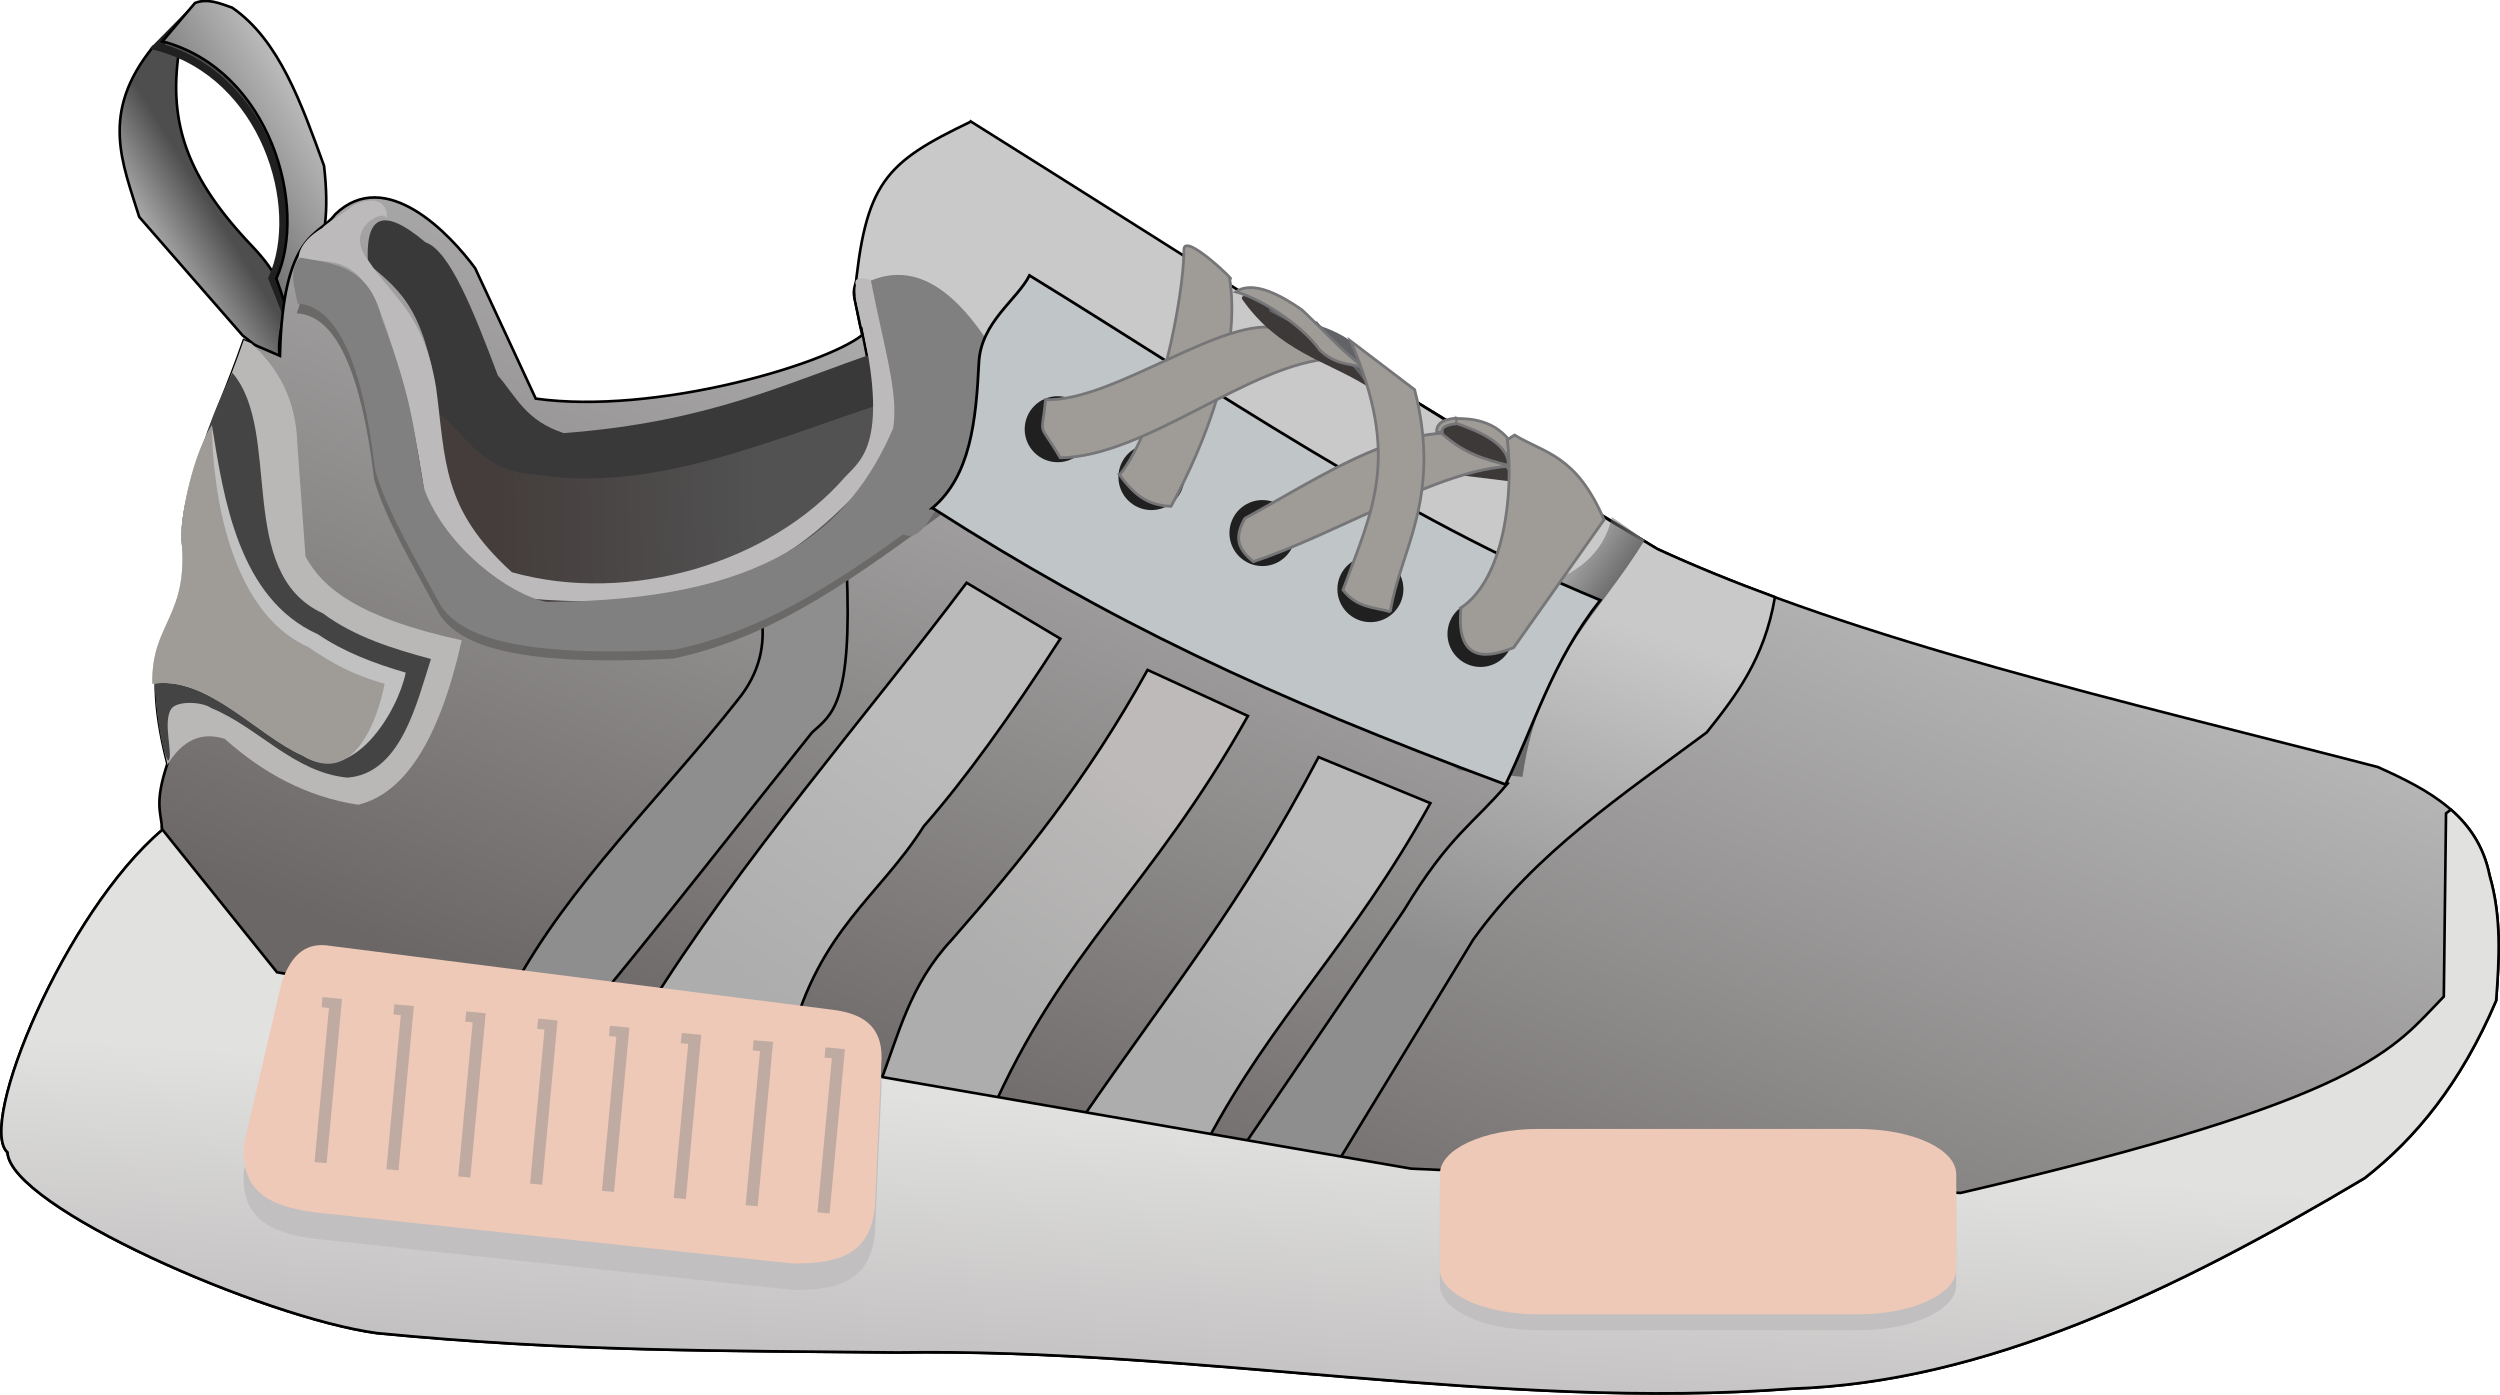 <?xml version="1.0" encoding="UTF-8"?>
<svg width="9.335in" height="5.208in" version="1.1" viewBox="0 0 237.12 132.29" xmlns="http://www.w3.org/2000/svg" xmlns:xlink="http://www.w3.org/1999/xlink">
<defs>
<linearGradient id="j" x1="-109.81" x2="-100.25" y1="108.34" y2="114.04" gradientUnits="userSpaceOnUse">
<stop stop-color="#bbb" offset="0"/>
<stop stop-color="#787878" offset="1"/>
</linearGradient>
<linearGradient id="i" x1="-99.489" x2="-92.707" y1="116.91" y2="121.1" gradientUnits="userSpaceOnUse">
<stop stop-color="#4e4e4e" offset="0"/>
<stop stop-color="#bbb" offset="1"/>
</linearGradient>
<linearGradient id="h" x1="-212.28" x2="-200.18" y1="183.86" y2="203.95" gradientTransform="matrix(-.947 0 0 .947 -404.95 12.521)" gradientUnits="userSpaceOnUse">
<stop stop-color="#bbb" offset="0"/>
<stop stop-color="#adadad" offset="1"/>
</linearGradient>
<linearGradient id="g" x1="-194" x2="-178.82" y1="176.54" y2="196.79" gradientTransform="matrix(-.947 0 0 .947 -404.95 12.521)" gradientUnits="userSpaceOnUse">
<stop stop-color="#bdbab9" offset="0"/>
<stop stop-color="#adadad" offset="1"/>
</linearGradient>
<linearGradient id="f" x1="-170.45" x2="-153.92" y1="171.51" y2="196.05" gradientTransform="matrix(-.947 0 0 .947 -404.95 12.521)" gradientUnits="userSpaceOnUse">
<stop stop-color="#bbb" offset="0"/>
<stop stop-color="#adadad" offset="1"/>
</linearGradient>
<linearGradient id="e" x1="-770.7" x2="-763.19" y1="726.95" y2="835.24" gradientTransform="matrix(-.251 0 0 .251 -404.95 29.194)" gradientUnits="userSpaceOnUse">
<stop stop-color="#e1e1e0" offset="0"/>
<stop stop-color="#c1bfbf" offset="1"/>
</linearGradient>
<linearGradient id="d" x1="-129.23" x2="-155.47" y1="148.76" y2="147.93" gradientTransform="matrix(-.947 0 0 .947 -404.95 12.521)" gradientUnits="userSpaceOnUse">
<stop stop-color="#443d3c" offset="0"/>
<stop stop-color="#525252" offset="1"/>
</linearGradient>
<linearGradient id="c" x1="-781.3" x2="-736.64" y1="495.26" y2="629.7" gradientTransform="matrix(-.251 0 0 .251 -404.95 29.194)" gradientUnits="userSpaceOnUse">
<stop stop-color="#c9c9c9" offset="0"/>
<stop stop-color="#8e8e8e" offset="1"/>
</linearGradient>
<linearGradient id="b" x1="-239.14" x2="-205.78" y1="138.43" y2="226.13" gradientTransform="matrix(-.947 0 0 .947 -404.95 12.521)" gradientUnits="userSpaceOnUse">
<stop stop-color="#bbb" offset="0"/>
<stop stop-color="#6c6767" offset="1"/>
</linearGradient>
<filter id="k" x="-.019" y="-.031" width="1.039" height="1.063" color-interpolation-filters="sRGB">
<feGaussianBlur stdDeviation="0.525"/>
</filter>
<linearGradient id="a" x1="-896.04" x2="-869.56" y1="546.63" y2="528.09" gradientTransform="matrix(-.251 0 0 .251 -404.95 29.194)" gradientUnits="userSpaceOnUse">
<stop stop-color="#6a6a6a" offset="0"/>
<stop stop-color="#6a6a6a" stop-opacity="0" offset="1"/>
</linearGradient>
</defs>
<g transform="translate(329.72 -105.38)">
<g transform="matrix(-.947 0 0 .947 -404.95 12.521)" fill-rule="evenodd">
<path d="m-107.47 133.87c0.558-3.833-2.511-5.611 2.795-11.178 6.578-6.902 8.327-12.358 7.336-19.329l2.567-0.617c5.38 6.628 3.055 11.633 1.391 17.035l-10.363 11.877-3.26 2.562z" fill="url(#i)" stroke="#000" stroke-width=".265px"/>
<path d="m-108 129.17c-1.391-4.553-4.466-4.463-3.372-13.987 2.281-6.26 4.499-12.598 9.199-15.836l3.197-0.466 3.789 3.842c-10.779 2.841-14.767 16.055-11.533 23.206z" fill="#4e4e4e" stroke="#202020" stroke-width=".794"/>
<path d="m-108.4 129.68c-1.391-4.553-4.587-5.496-3.493-15.021 2.281-6.26 4.499-12.598 9.199-15.836 1.242-0.435 2.484-0.969 3.726-0.466l3.26 3.842c-10.779 2.841-14.646 16.602-11.411 23.753z" fill="url(#j)" stroke="#000" stroke-width=".265px"/>
</g>
<path d="m-237.63 117.69 65.13 39.776c19.025 8.76 44.253 14.418 68.306 20.664 4.883 2.189 9.483 4.638 10.608 10.296 1.151 3.952 0.913 7.904 0.624 11.856-3.355 7.868-7.656 13.089-12.479 16.847-18.095 10.79-36.19 19.392-54.286 19.967-27.523 2.1-56.48-3.86-84.86-3.432-16.5-0.173-31.29-0.07-49.385-1.837-10.694-1.442-34.761-11.968-35.034-17.14-2.909-2.612 5.459-22.752 14.663-30.575-0.074-1.716-0.782-2.417 0.495-6.293-2.988-11.71 0.949-13.031 2.184-18.407-2.527-4.616 2.158-13.344 5.064-21.763l3.431 1.481c0.283-11.798 3.702-11.299 5.232-13.412 4.813-4.643 10.942 1.917 13.286 5.105l5.745 12.366c11.201 1.558 27.347-3.179 30.959-6.022l-0.734-3.558c-0.372-1.472 1.244-3.341 2.222-5.083z" fill="url(#b)" fill-rule="evenodd" stroke="#000" stroke-width=".251px"/>
<path d="m-237.63 116.91c21.788 13.646 44.018 28.029 65.13 40.55 3.513 1.618 7.239 3.129 11.129 4.558-0.998 5.869-3.717 9.371-6.468 12.829-7.928 5.898-16.212 11.37-22.151 19.656l-13.104 21.527-9.047-1.404 15.599-22.931c4.327-7.158 6.608-8.175 9.828-12.011l-56.626-29.015c-2.396-1.944-3.492-8.223-4.68-14.195l-0.075-0.028-0.587-2.844c1.014-10.944 2.88-12.766 11.051-16.69z" fill="url(#c)" fill-rule="evenodd" stroke="#000" stroke-width=".251px"/>
<path d="m-246.37 141.08-0.87 14.27c-10.185 7.89-22.278 9.42-34.943 9.048l-7.02-7.488c-3.292-7.118-3.943-14.337-1.096-18.107l9.052 8.279 10.92 0.78z" fill="url(#d)" fill-rule="evenodd"/>
<path d="m-194.05 181.56c-7.476 13.514-14.935 20.246-21.215 32.135l-11.856-2.184c8.651-12.595 14.975-20.069 22.463-34.319z" fill="url(#h)" fill-rule="evenodd" stroke="#000" stroke-width=".251px"/>
<path d="m-211.36 173.29c-9.231 16.476-17.53 22.011-24.491 37.906l-10.452-2.964c1.823-4.697 2.823-9.4 6.864-13.727 6.579-7.521 12.731-15.058 18.563-25.583z" fill="url(#g)" fill-rule="evenodd" stroke="#000" stroke-width=".251px"/>
<path d="m-97.253 182.17c1.786 1.563 3.126 3.537 3.666 6.25 1.151 3.952 0.913 7.904 0.624 11.856-3.355 7.868-7.657 13.089-12.48 16.848-18.095 10.79-36.19 19.392-54.286 19.967-27.523 2.1-56.48-3.86-84.86-3.432-16.5-0.173-31.29-0.07-49.385-1.837-10.694-1.442-34.761-11.968-35.034-17.141-2.909-2.612 5.459-22.752 14.663-30.575-1e-3 -0.029-4e-3 -0.056-5e-3 -0.084l10.904 13.578 107.57 18.626 52.113 2.302c38.696-8.997 40.973-13.658 45.834-18.626l0.21-17.371z" fill="url(#e)" fill-rule="evenodd" stroke="#000" stroke-width=".251px"/>
<path d="m-153.49 213.97h-30.347c-5.16 0-9.313 1.913-9.313 4.29v8.999c0 2.377 4.154 4.29 9.313 4.29h30.347c5.16 0 9.313-1.913 9.313-4.29v-8.999c0-2.377-4.154-4.29-9.313-4.29z" fill="#c1bfbf"/>
<path d="m-229.15 165.96c-4.718 7.336-9.061 13.358-12.947 17.783-4.24 6.69-9.909 9.807-12.635 20.279l-13.727-2.652c9.133-14.675 20.713-27.802 30.419-40.714z" fill="url(#f)" fill-rule="evenodd" stroke="#000" stroke-width=".251px"/>
<path d="m-153.49 212.46h-30.347c-5.16 0-9.313 1.913-9.313 4.29v8.999c0 2.377 4.154 4.29 9.313 4.29h30.347c5.16 0 9.313-1.913 9.313-4.29v-8.999c0-2.377-4.154-4.29-9.313-4.29z" fill="#efc9b8"/>
<path d="m-249.42 159.25c0.573 12.971-1.429 13.921-3.276 15.599-6.921 8.642-14.208 18.017-20.747 25.895l-7.644-1.56c5.295-9.883 14.201-18.322 21.371-27.455 2.017-2.489 2.662-5.207 2.184-8.112z" fill="#8e8e8e" fill-rule="evenodd" stroke="#000" stroke-width=".251px"/>
<path d="m-250.71 203.67c2.72 0.35 4.662 1.477 4.604 4.604l-0.628 14.022c-0.47 4.98-3.982 5.398-7.744 5.441l-44.997-4.814c-4.043-0.491-7.481-1.588-7.116-6.488l3.558-15.278c0.988-2.964 2.515-3.899 4.604-3.558z" fill="#c1bfbf" fill-rule="evenodd"/>
<path d="m-250.71 201.16c2.72 0.35 4.662 1.477 4.604 4.604l-0.628 14.022c-0.47 4.98-3.982 5.398-7.744 5.441l-44.997-4.814c-4.043-0.491-7.481-1.588-7.116-6.488l3.558-15.278c0.988-2.964 2.515-3.899 4.604-3.558z" fill="#efc9b8" fill-rule="evenodd"/>
<path d="m-306.6 137.64 0.703 0.304c2.618 2.376 4.247 5.41 4.372 9.448l0.78 10.764c1.613 2.985 4.954 5.796 14.82 7.955-2.188 9.767-5.561 14.564-9.828 15.599-4.877-0.75-9.005-2.996-12.636-6.24-2.03-0.657-3.91-0.119-5.524 2.546 0.022-0.07 0.041-0.133 0.065-0.206-2.988-11.71 0.949-13.031 2.184-18.407-2.527-4.616 2.158-13.344 5.064-21.763z" fill="#bab7b7" fill-rule="evenodd"/>
<path d="m-307.68 140.74c4.802 5.621 0.218 18.975 8.574 22.809 3.017 2.246 6.676 3.367 10.261 4.337-1.342 4.126-2.833 10.881-7.928 11.251-5.083-0.495-8.424-4.757-12.911-6.599-0.887-0.627-3.207-0.682-3.753 0.027-0.951 1.234 0.256 4.643-0.352 4.978-0.801-1.539-1.075-5.013-1.258-6.797-0.101-5.533 3.214-8.275 3.268-11.487-2.011-3.485 1.852-14.275 4.099-18.52z" fill="#444" fill-rule="evenodd"/>
<path d="m-309.62 145.72c1.101 6.815 2.493 16.431 10.05 19.82 2.524 1.717 5.418 2.79 8.332 3.638-0.733 3.661-5.012 10.799-9.76 7.875-4.423-1.969-9.107-7.639-14.271-6.813-0.142-5.884 3.628-6.325 2.712-14.149 0.265-3.487 1.382-7.898 2.936-10.371z" fill="#c1c1c1" fill-rule="evenodd"/>
<path d="m-246.15 138.66c-8.986 3.004-16.086 6.733-30.107 7.8-3.638-1.197-4.522-3.495-6.24-5.46-2.288-6.08-4.576-11.862-6.864-12.635-4.321-3.644-5.706-2.216-5.46 2.028 3.513 2.861 5.48 4.585 6.864 14.351 2.03 1.319 3.836 5.432 8.892 5.616 11.18 1.877 22.359-3.238 33.539-6.864z" fill="#393939" fill-rule="evenodd"/>
<path transform="matrix(.265 0 0 .265 -329.72 105.38)" d="m132.81 71.76c-1.609 0.04-3.658 0.531-6.26 1.705-1.344 1.335-9.991 6.583-11.129 8.094-9.048 5.33-8.732 11.192-8.268 10.635 10.961 3.432 22.196-4.688 32.426 29.479 5.064 14.84 9.478 33.906 12.971 58.959 9.844 16.274 21.994 27.551 36.555 33.605 69.882 5.821 94.945-14.794 118.13-38.217 10.419 7.448 27.527 1.519 40.162 4.535l14.666-35.877c-26.003-38.531-58.816-51.021-55.717-42.516-0.517 1.677 0.111 5.403 0.489 6.901 12.396 49.14 1.429 55.445-4.401 61.687-26.657 30.689-77.239 45.879-119.23 34.053-25.1-22.734-23.614-39.803-27.119-66.033-4.393-26.738-15.515-32.166-24.174-45.396-8.968-11.083 4.408-18.176 6.234-15.689 0.35 2.188 1.634-6.099-5.34-5.924z" fill="#bcbaba" fill-rule="evenodd"/>
<path transform="matrix(-.947 0 0 .947 -404.95 12.521)" d="m-174.05 149.36c8.417 6.036 16.632 12.438 27.17 14.656 16.175 0.86 21.962-1.429 23.712-4.94 2.376-4.433 5.122-8.989 6.257-13.009 1.277-10.754 3.828-16.416 7.739-16.632l-1.647-5.269c-2.694 1.605-5.495 1.432-6.751 6.751-3.479 9.128-3.182 11.964-4.281 17.126-2.142 5.71-8.378 10.443-12.185 11.197-22.248-0.074-30.583-7.385-34.91-17.949z" fill="#6b6968" fill-rule="evenodd" filter="url(#k)"/>
<path d="m-243.81 127.59 60.213 33.382c3.284-1.154 5.959-2.916 6.762-6.551l3.103 2.182c-4.194 6.964-10.007 11.383-11.581 22.464l-6.084-0.624c-11.632-9.014-34.318-15.911-51.478-23.867l-7.488-3.432c0.717-2.284 0.55-4.274 3.588-7.332z" fill="url(#a)" fill-rule="evenodd"/>
<path transform="matrix(.265 0 0 .265 -329.72 105.38)" d="m107.45 92.229c-4.402 4.259-1.999 10.56-0.891 16.473 14.006 0.772 23.138 21.045 27.711 59.549 4.067 14.392 13.897 30.704 22.404 46.576 6.268 12.572 26.984 20.766 84.898 17.688 31.241-6.575 56.777-23.42 81.744-41.287 9.013 4.516 11.834-18.471 22.527-15.32l19.373-33.184c-10.508-20.196-28.195-52.85-53.503-42.279 4.939 25.1 9.898 40.206 7.99 52.76-15.736 36.712-45.916 61.952-124.12 62.213-13.634-2.7-35.961-19.647-43.629-40.092-3.935-18.481-2.874-28.634-15.33-61.316-4.497-19.045-17.575-19.733-29.178-21.779z" fill="#808080" fill-rule="evenodd"/>
<path transform="matrix(.265 0 0 .265 -329.72 105.38)" d="m115.44 356.87-0.342 3.654 2.641 0.246-5.164 55.154 4.328 0.406 5.506-58.811zm25.715 2.572-0.342 3.654 2.641 0.246-5.164 55.152 4.328 0.408 5.506-58.812zm25.715 2.57-0.342 3.654 2.641 0.246-5.166 55.154 4.328 0.406 5.508-58.811zm25.715 2.572-0.342 3.654 2.641 0.246-5.166 55.154 4.328 0.406 5.508-58.812zm25.715 2.57-0.344 3.656 2.643 0.246-5.166 55.152 4.328 0.408 5.506-58.812zm25.713 2.572-0.342 3.654 2.641 0.246-5.164 55.154 4.328 0.406 5.506-58.811zm25.715 2.572-0.342 3.654 2.641 0.246-5.164 55.152 4.328 0.408 5.506-58.812zm25.715 2.57-0.342 3.654 2.641 0.246-5.166 55.154 4.328 0.406 5.508-58.811z" color="#000000" color-rendering="auto" dominant-baseline="auto" fill="#908d8a" fill-opacity=".502" fill-rule="evenodd" image-rendering="auto" shape-rendering="auto" solid-color="#000000" style="font-feature-settings:normal;font-variant-alternates:normal;font-variant-caps:normal;font-variant-ligatures:normal;font-variant-numeric:normal;font-variant-position:normal;isolation:auto;mix-blend-mode:normal;shape-padding:0;text-decoration-color:#000000;text-decoration-line:none;text-decoration-style:solid;text-indent:0;text-orientation:mixed;text-transform:none;white-space:normal"/>
<circle cx="-228.43" cy="142.04" r="1.335" fill="#c0c5c8" stroke="#202020" stroke-linecap="round" stroke-linejoin="round" stroke-width="1.852"/>
<path d="m-241.28 153.56c3.586-3.026 4.136-8.206 4.406-13.787 0.185-3.829 3.643-5.968 4.798-8.267 17.659 10.838 34.875 22.846 54.136 30.801-4.644 5.912-6.253 11.915-8.984 17.481-22.848-8.467-37.616-15.51-54.355-26.228z" fill="#c0c5c8" fill-rule="evenodd" stroke="#000" stroke-width=".265px"/>
<circle cx="-220.51" cy="150.63" r="1.849" fill="#c0c5c8" stroke="#202020" stroke-linecap="round" stroke-linejoin="round" stroke-width="2.564"/>
<path d="m-223.53 150.42c1.581 2.171 2.844 2.874 4.882 2.987 3.236-5.943 6.681-14.677 5.549-21.672 0.882 0.685-4.335-4.442-4.329-2.67 0.015 4.276-2.347 16.743-6.101 21.355z" fill="#9f9c98" fill-rule="evenodd" stroke="#767678" stroke-width=".265px"/>
<path d="m-193.24 146.16c1.052 1.901 0.987 3.331 2.479 4.351l6.563 0.807 0.546-1.881-7.798-4.127c-1.001 0.041-1.596 0.164-1.79 0.85z" fill="#3d3938" fill-rule="evenodd"/>
<path d="m-191.6 145.04c-0.565 0.048-1.023 0.152-1.363 0.367-0.34 0.215-0.539 0.594-0.485 1.008l0.523-0.068c-0.032-0.243 0.03-0.356 0.244-0.492 0.215-0.136 0.605-0.243 1.125-0.287l-2e-3 -0.019c2.157 0.729 5.299 2.095 4.852 4.25l0.305 0.184c0.247-0.596-0.145-1.535 0.086-2.494-1.525-2.291-3.958-2.42-5.283-2.413zm0.015 0.171c0.017 0.023 0.018 0.048 6e-3 0.074z" color="#000000" color-rendering="auto" dominant-baseline="auto" fill="#9f9c98" fill-rule="evenodd" image-rendering="auto" shape-rendering="auto" solid-color="#000000" stroke="#767678" stroke-width=".265" style="font-feature-settings:normal;font-variant-alternates:normal;font-variant-caps:normal;font-variant-ligatures:normal;font-variant-numeric:normal;font-variant-position:normal;isolation:auto;mix-blend-mode:normal;shape-padding:0;text-decoration-color:#000000;text-decoration-line:none;text-decoration-style:solid;text-indent:0;text-orientation:mixed;text-transform:none;white-space:normal"/>
<circle cx="-209.98" cy="155.94" r="1.849" fill="#c0c5c8" stroke="#202020" stroke-linecap="round" stroke-linejoin="round" stroke-width="2.564"/>
<path d="m-211.67 154.56c6.037-3.28 12.764-7.785 18.668-8.08 2.208 1.918 3.805 2.396 6.626 3.122-6.604 0.183-16.488 6.4-24.466 9.046-1.753-1.382-1.639-2.535-0.827-4.088z" fill="#9f9c98" fill-rule="evenodd" stroke="#767678" stroke-width=".272px"/>
<circle cx="-229.4" cy="146.09" r="1.849" fill="#c0c5c8" stroke="#202020" stroke-linecap="round" stroke-linejoin="round" stroke-width="2.564"/>
<path d="m-229.16 148.8c8.186-0.107 17.988-8.994 25.861-9.414l-4.94-2.819c-5.254-1.462-15.809 6.945-22.304 6.724-0.4 3.828-0.75 1.855 1.382 5.509z" fill="#9f9c98" fill-rule="evenodd" stroke="#767678" stroke-width=".265px"/>
<path d="m-211.91 133.75c3.494 4.99 8.023 5.855 11.876 8.276 0.125-4.476-3.186-4.103-4.779-6.154-2.187 0.373-7.443-3.486-7.097-2.121z" fill="#3d3938" fill-rule="evenodd"/>
<path d="m-209.42 134.67c3.062 1.387 6.751 1.421 9.123 4.297 0.228 1.947 1.121 3.414 0.796 5.352 0.069-2.155-1.386-3.646-2.855-5.194-1.909-1.93-4.575-2.852-6.922-4.199z" fill="#616367" fill-rule="evenodd"/>
<path d="m-212.5 133.06c2.335 0.623 6.298 3.161 7.972 5.54 1.479 1.423 2.991 1.272 4.196 1.64-1.877-1.305-4.523-4.223-5.904-5.471-1.847-1.287-4.601-2.87-6.264-1.709z" fill="#9f9c98" fill-rule="evenodd" stroke="#767678" stroke-width=".265px"/>
<circle cx="-199.74" cy="161.26" r="1.849" fill="#c0c5c8" stroke="#202020" stroke-linecap="round" stroke-linejoin="round" stroke-width="2.564"/>
<path d="m-197.85 163.4c-1.539-0.436-3.164-0.355-4.491-2.063 2.825-7.721 5.507-12.519 0.728-23.609l6.068 4.612c2.646 10.338-1.452 15.389-2.306 21.06z" fill="#9f9c98" fill-rule="evenodd" stroke="#767678" stroke-width=".265px"/>
<circle cx="-189.3" cy="165.51" r="1.849" fill="#c0c5c8" stroke="#202020" stroke-linecap="round" stroke-linejoin="round" stroke-width="2.564"/>
<path d="m-191.15 163.03c-0.541 5.488 2.812 4.653 4.995 3.776l8.576-12.132c-2.662-6.183-5.617-6.275-8.493-8.029l-0.686 0.446c0.624 5.068-0.279 13.216-4.393 15.938z" fill="#9f9c98" fill-rule="evenodd" stroke="#767678" stroke-width=".27px"/>
<path d="m-309.62 145.72c0.035 5.882 1.561 17.63 9.118 21.019 2.524 1.717 4.352 2.657 7.266 3.504-0.733 3.661-3.014 9.733-7.761 6.809-4.423-1.969-9.107-7.639-14.271-6.813-0.142-5.884 3.628-6.325 2.712-14.149 0.265-3.487 1.382-7.898 2.936-10.371z" fill="#9f9c98" fill-rule="evenodd"/>
</g>
</svg>
